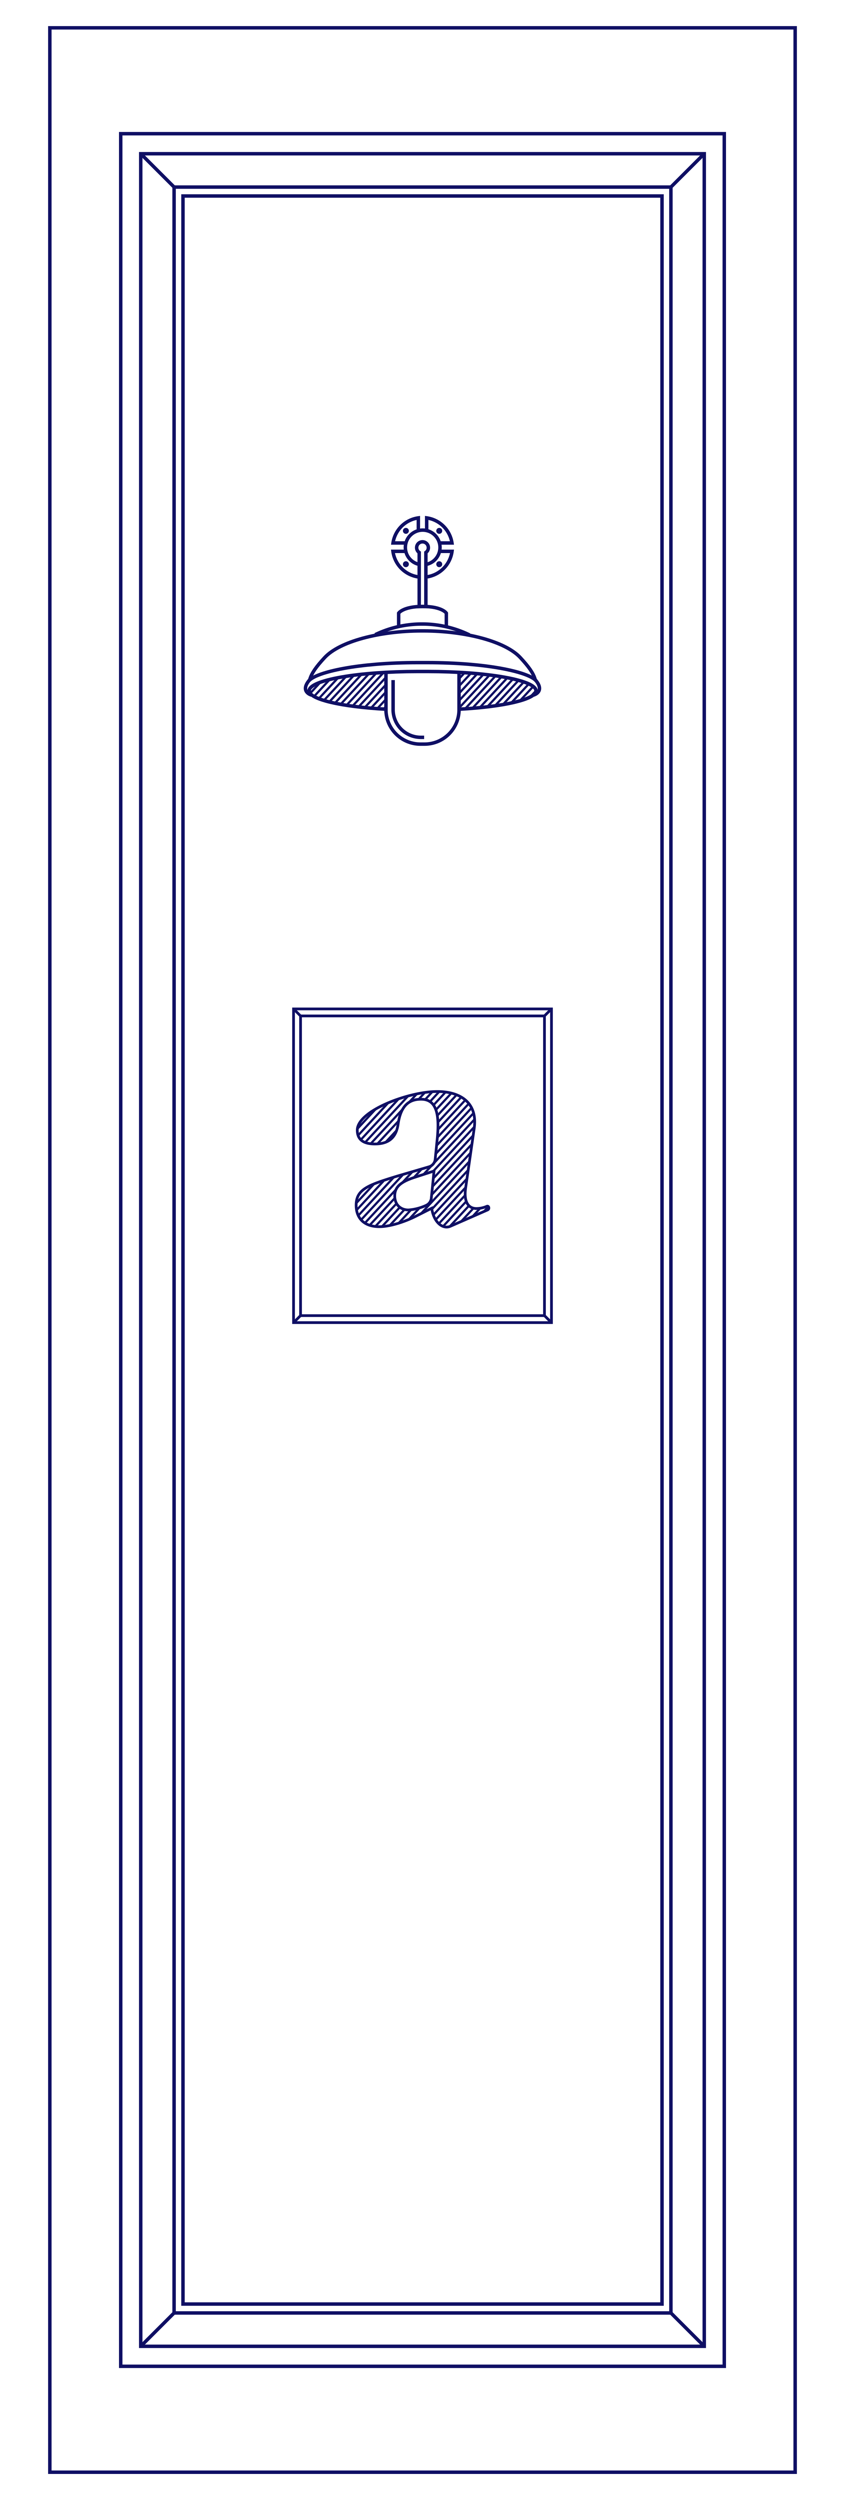 <svg id="Layer_2" data-name="Layer 2" xmlns="http://www.w3.org/2000/svg" xmlns:xlink="http://www.w3.org/1999/xlink" viewBox="0 0 380 1124.05"><defs><style>.cls-1,.cls-2,.cls-4,.cls-6{fill:none;}.cls-2,.cls-3,.cls-4,.cls-6{stroke:#0f0f64;stroke-miterlimit:10;}.cls-2,.cls-3{stroke-width:1.56px;}.cls-3{fill:#fff;}.cls-4{stroke-width:1.23px;}.cls-5{clip-path:url(#clip-path);}.cls-7{fill:#0f0f64;}.cls-8{clip-path:url(#clip-path-2);}</style><clipPath id="clip-path"><path class="cls-1" d="M219.28,544l-16.9,7.41a4.13,4.13,0,0,1-1.55.3c-2.87,0-5.88-3-6.7-8.47L186.69,547c-5.23,2.57-11.56,4.54-16.1,4.54-6.35,0-10.43-3.33-10.43-9.68,0-7.25,5.6-9.07,18.28-13l14.46-4.24a3.93,3.93,0,0,0,2.81-3.39l.93-9.3c1.17-11.8-.73-17.69-7.31-17.69-5.51,0-9.23,3-10.37,11.64-1,5.9-4.48,8.47-10.38,8.47-5.73,0-7.91-2.42-7.91-6.2,0-8.77,23.18-17.39,35.93-17.39,10.59,0,18.29,5.14,16.64,16.63l-3.85,26.76c-.84,5.9,1,9.22,4.88,9.22a12.08,12.08,0,0,0,4.68-1C219.79,542,220.29,543.55,219.28,544Zm-27.5-2.12a4,4,0,0,0,2.19-3.19c0-.35.06-.69.1-1l1.12-11.19-9.19,3c-5.93,2-8.29,4.23-8.47,7.71-.22,4.23,2.44,6.8,6.15,6.8a22.86,22.86,0,0,0,8.1-2.12Z"/></clipPath><clipPath id="clip-path-2"><path class="cls-1" d="M173.39,318.87c-19.94-1.1-34.42-4.4-34.42-8.29s14.54-7.19,34.55-8.28Zm33.36,0c19.87-1.11,34.28-4.39,34.28-8.28s-14.57-7.2-34.62-8.29Z"/></clipPath></defs><title>Front Sign 3</title><rect class="cls-2" x="22.41" y="12.51" width="335.18" height="1099.04"/><rect class="cls-2" x="54.29" y="60.11" width="271.42" height="1003.82"/><rect class="cls-2" x="-302.91" y="435.32" width="985.82" height="253.42" transform="translate(752.03 372.03) rotate(90)"/><rect class="cls-2" x="-287.91" y="450.32" width="955.82" height="223.42" transform="translate(752.03 372.03) rotate(90)"/><rect class="cls-2" x="-283.91" y="454.32" width="947.82" height="215.42" transform="translate(752.03 372.03) rotate(90)"/><line class="cls-3" x1="78.29" y1="84.11" x2="63.29" y2="69.11"/><line class="cls-3" x1="301.71" y1="84.11" x2="316.71" y2="69.11"/><line class="cls-3" x1="78.29" y1="1039.94" x2="63.29" y2="1054.94"/><line class="cls-3" x1="301.71" y1="1039.94" x2="316.71" y2="1054.94"/><line class="cls-4" x1="244.85" y1="456.77" x2="247.99" y2="453.63"/><line class="cls-4" x1="244.85" y1="591.52" x2="247.99" y2="594.67"/><line class="cls-4" x1="135.15" y1="591.52" x2="132.01" y2="594.67"/><line class="cls-4" x1="135.15" y1="456.77" x2="132.01" y2="453.63"/><rect class="cls-4" x="132.01" y="453.63" width="115.99" height="141.04"/><rect class="cls-4" x="122.63" y="469.3" width="134.75" height="109.69" transform="translate(714.15 334.15) rotate(90)"/><path class="cls-4" d="M219.28,544l-16.9,7.41a4.13,4.13,0,0,1-1.55.3c-2.87,0-5.88-3-6.7-8.47L186.69,547c-5.23,2.57-11.56,4.54-16.1,4.54-6.35,0-10.43-3.33-10.43-9.68,0-7.25,5.6-9.07,18.28-13l14.46-4.24a3.93,3.93,0,0,0,2.81-3.39l.93-9.3c1.17-11.8-.73-17.69-7.31-17.69-5.51,0-9.23,3-10.37,11.64-1,5.9-4.48,8.47-10.38,8.47-5.73,0-7.91-2.42-7.91-6.2,0-8.77,23.18-17.39,35.93-17.39,10.59,0,18.29,5.14,16.64,16.63l-3.85,26.76c-.84,5.9,1,9.22,4.88,9.22a12.08,12.08,0,0,0,4.68-1C219.79,542,220.29,543.55,219.28,544Zm-27.5-2.12a4,4,0,0,0,2.19-3.19c0-.35.06-.69.1-1l1.12-11.19-9.19,3c-5.93,2-8.29,4.23-8.47,7.71-.22,4.23,2.44,6.8,6.15,6.8a22.86,22.86,0,0,0,8.1-2.12Z"/><g class="cls-5"><line class="cls-6" x1="142.8" y1="474.31" x2="53.33" y2="570.86"/><line class="cls-6" x1="145.8" y1="474.36" x2="56.33" y2="570.91"/><line class="cls-6" x1="148.8" y1="474.41" x2="59.33" y2="570.96"/><line class="cls-6" x1="151.8" y1="474.46" x2="62.33" y2="571.01"/><line class="cls-6" x1="154.79" y1="474.5" x2="65.33" y2="571.06"/><line class="cls-6" x1="157.79" y1="474.55" x2="68.33" y2="571.11"/><line class="cls-6" x1="160.79" y1="474.6" x2="71.33" y2="571.16"/><line class="cls-6" x1="163.79" y1="474.65" x2="74.33" y2="571.21"/><line class="cls-6" x1="166.79" y1="474.7" x2="77.32" y2="571.26"/><line class="cls-6" x1="169.79" y1="474.75" x2="80.32" y2="571.3"/><line class="cls-6" x1="172.79" y1="474.8" x2="83.32" y2="571.35"/><line class="cls-6" x1="175.79" y1="474.85" x2="86.32" y2="571.4"/><line class="cls-6" x1="178.79" y1="474.9" x2="89.32" y2="571.45"/><line class="cls-6" x1="181.79" y1="474.95" x2="92.32" y2="571.5"/><line class="cls-6" x1="184.79" y1="474.99" x2="95.32" y2="571.55"/><line class="cls-6" x1="187.79" y1="475.04" x2="98.32" y2="571.6"/><line class="cls-6" x1="190.79" y1="475.09" x2="101.32" y2="571.65"/><line class="cls-6" x1="193.79" y1="475.14" x2="104.32" y2="571.7"/><line class="cls-6" x1="196.79" y1="475.19" x2="107.32" y2="571.74"/><line class="cls-6" x1="199.79" y1="475.24" x2="110.32" y2="571.79"/><line class="cls-6" x1="202.79" y1="475.29" x2="113.32" y2="571.84"/><line class="cls-6" x1="205.79" y1="475.34" x2="116.32" y2="571.89"/><line class="cls-6" x1="208.79" y1="475.39" x2="119.32" y2="571.94"/><line class="cls-6" x1="211.79" y1="475.43" x2="122.32" y2="571.99"/><line class="cls-6" x1="214.79" y1="475.48" x2="125.32" y2="572.04"/><line class="cls-6" x1="217.79" y1="475.53" x2="128.32" y2="572.09"/><line class="cls-6" x1="220.79" y1="475.58" x2="131.32" y2="572.14"/><line class="cls-6" x1="223.79" y1="475.63" x2="134.32" y2="572.19"/><line class="cls-6" x1="226.79" y1="475.68" x2="137.32" y2="572.23"/><line class="cls-6" x1="229.79" y1="475.73" x2="140.32" y2="572.28"/><line class="cls-6" x1="232.78" y1="475.78" x2="143.32" y2="572.33"/><line class="cls-6" x1="235.78" y1="475.83" x2="146.32" y2="572.38"/><line class="cls-6" x1="238.78" y1="475.88" x2="149.32" y2="572.43"/><line class="cls-6" x1="241.78" y1="475.92" x2="152.32" y2="572.48"/><line class="cls-6" x1="244.78" y1="475.97" x2="155.31" y2="572.53"/><line class="cls-6" x1="247.78" y1="476.02" x2="158.31" y2="572.58"/><line class="cls-6" x1="250.78" y1="476.07" x2="161.31" y2="572.63"/><line class="cls-6" x1="253.78" y1="476.12" x2="164.31" y2="572.67"/><line class="cls-6" x1="256.78" y1="476.17" x2="167.31" y2="572.72"/><line class="cls-6" x1="259.78" y1="476.22" x2="170.31" y2="572.77"/><line class="cls-6" x1="262.78" y1="476.27" x2="173.31" y2="572.82"/><line class="cls-6" x1="265.78" y1="476.32" x2="176.31" y2="572.87"/><line class="cls-6" x1="268.78" y1="476.36" x2="179.31" y2="572.92"/><line class="cls-6" x1="271.78" y1="476.41" x2="182.31" y2="572.97"/><line class="cls-6" x1="274.78" y1="476.46" x2="185.31" y2="573.02"/><line class="cls-6" x1="277.78" y1="476.51" x2="188.31" y2="573.07"/><line class="cls-6" x1="280.78" y1="476.56" x2="191.31" y2="573.11"/><line class="cls-6" x1="283.78" y1="476.61" x2="194.31" y2="573.16"/><line class="cls-6" x1="286.78" y1="476.66" x2="197.31" y2="573.21"/><line class="cls-6" x1="289.78" y1="476.71" x2="200.31" y2="573.26"/><line class="cls-6" x1="292.78" y1="476.76" x2="203.31" y2="573.31"/><line class="cls-6" x1="295.78" y1="476.8" x2="206.31" y2="573.36"/><line class="cls-6" x1="298.78" y1="476.85" x2="209.31" y2="573.41"/><line class="cls-6" x1="301.78" y1="476.9" x2="212.31" y2="573.46"/><line class="cls-6" x1="304.78" y1="476.95" x2="215.31" y2="573.51"/></g><path class="cls-2" d="M140,312.5s-5.42-1.51-.71-6.89c.81-2.92,2.93-5.87,6.71-9.95,6.7-7.24,24.59-12,43.69-12h.6c19.1,0,37,4.76,43.69,12,3.78,4.08,5.9,7,6.71,9.95,4.71,5.38-.71,6.89-.71,6.89"/><path class="cls-2" d="M168.74,285.36a48.36,48.36,0,0,1,21.06-4.79h.41a48.58,48.58,0,0,1,20.91,4.9"/><path class="cls-2" d="M206.75,318.86c19.87-1.11,34.28-4.39,34.28-8.28,0-4.79-21.95-8.67-49-8.67h-4c-27.07,0-49,3.88-49,8.67,0,3.89,14.48,7.19,34.42,8.29"/><path class="cls-2" d="M139,306c3.51-3.86,22-8.08,49-8.08h4c27.07,0,45.53,4.22,49,8.08"/><path class="cls-2" d="M179.28,281.52v-5.85s2-3,10.76-3,10.68,3,10.68,3v6"/><path class="cls-2" d="M206.43,302.83v16.23a15.51,15.51,0,0,1-15.51,15.51h-1.84a15.51,15.51,0,0,1-15.51-15.51V302.57"/><path class="cls-2" d="M190.74,331.52h-1.48A12.48,12.48,0,0,1,176.78,319V305.77"/><path class="cls-2" d="M192.63,246.24a2.63,2.63,0,1,0-4.11,2.17v24.3h3v-24.3A2.62,2.62,0,0,0,192.63,246.24Z"/><path class="cls-2" d="M188.43,253.75a7.79,7.79,0,1,1,3.31,0"/><path class="cls-2" d="M197.72,244.13h5.53a13.4,13.4,0,0,0-11.37-11.28v5.65"/><path class="cls-2" d="M188.13,238.29v-5.44a13.41,13.41,0,0,0-11.39,11.28H182"/><path class="cls-2" d="M182.29,247.89h-5.58a13.41,13.41,0,0,0,11.42,11.5"/><path class="cls-2" d="M191.88,259.39a13.4,13.4,0,0,0,11.4-11.5h-5.22"/><circle class="cls-7" cx="197.53" cy="238.68" r="1.34"/><circle class="cls-7" cx="182.53" cy="238.68" r="1.34"/><circle class="cls-7" cx="182.53" cy="253.68" r="1.34"/><circle class="cls-7" cx="197.53" cy="253.68" r="1.34"/><g class="cls-8"><line class="cls-6" x1="136.17" y1="252.87" x2="46.7" y2="349.43"/><line class="cls-6" x1="139.17" y1="252.92" x2="49.7" y2="349.48"/><line class="cls-6" x1="142.17" y1="252.97" x2="52.7" y2="349.53"/><line class="cls-6" x1="145.17" y1="253.02" x2="55.7" y2="349.58"/><line class="cls-6" x1="148.17" y1="253.07" x2="58.7" y2="349.63"/><line class="cls-6" x1="151.17" y1="253.12" x2="61.7" y2="349.67"/><line class="cls-6" x1="154.17" y1="253.17" x2="64.7" y2="349.72"/><line class="cls-6" x1="157.17" y1="253.22" x2="67.7" y2="349.77"/><line class="cls-6" x1="160.17" y1="253.27" x2="70.7" y2="349.82"/><line class="cls-6" x1="163.17" y1="253.31" x2="73.7" y2="349.87"/><line class="cls-6" x1="166.17" y1="253.36" x2="76.7" y2="349.92"/><line class="cls-6" x1="169.16" y1="253.41" x2="79.7" y2="349.97"/><line class="cls-6" x1="172.16" y1="253.46" x2="82.7" y2="350.02"/><line class="cls-6" x1="175.16" y1="253.51" x2="85.7" y2="350.07"/><line class="cls-6" x1="178.16" y1="253.56" x2="88.7" y2="350.11"/><line class="cls-6" x1="181.16" y1="253.61" x2="91.69" y2="350.16"/><line class="cls-6" x1="184.16" y1="253.66" x2="94.69" y2="350.21"/><line class="cls-6" x1="187.16" y1="253.71" x2="97.69" y2="350.26"/><line class="cls-6" x1="190.16" y1="253.76" x2="100.69" y2="350.31"/><line class="cls-6" x1="193.16" y1="253.8" x2="103.69" y2="350.36"/><line class="cls-6" x1="196.16" y1="253.85" x2="106.69" y2="350.41"/><line class="cls-6" x1="199.16" y1="253.9" x2="109.69" y2="350.46"/><line class="cls-6" x1="202.16" y1="253.95" x2="112.69" y2="350.51"/><line class="cls-6" x1="205.16" y1="254" x2="115.69" y2="350.55"/><line class="cls-6" x1="208.16" y1="254.05" x2="118.69" y2="350.6"/><line class="cls-6" x1="211.16" y1="254.1" x2="121.69" y2="350.65"/><line class="cls-6" x1="214.16" y1="254.15" x2="124.69" y2="350.7"/><line class="cls-6" x1="217.16" y1="254.2" x2="127.69" y2="350.75"/><line class="cls-6" x1="220.16" y1="254.24" x2="130.69" y2="350.8"/><line class="cls-6" x1="223.16" y1="254.29" x2="133.69" y2="350.85"/><line class="cls-6" x1="226.16" y1="254.34" x2="136.69" y2="350.9"/><line class="cls-6" x1="229.16" y1="254.39" x2="139.69" y2="350.95"/><line class="cls-6" x1="232.16" y1="254.44" x2="142.69" y2="351"/><line class="cls-6" x1="235.16" y1="254.49" x2="145.69" y2="351.04"/><line class="cls-6" x1="238.16" y1="254.54" x2="148.69" y2="351.09"/><line class="cls-6" x1="241.16" y1="254.59" x2="151.69" y2="351.14"/><line class="cls-6" x1="244.16" y1="254.64" x2="154.69" y2="351.19"/><line class="cls-6" x1="247.15" y1="254.69" x2="157.69" y2="351.24"/><line class="cls-6" x1="250.15" y1="254.73" x2="160.69" y2="351.29"/><line class="cls-6" x1="253.15" y1="254.78" x2="163.69" y2="351.34"/><line class="cls-6" x1="256.15" y1="254.83" x2="166.69" y2="351.39"/><line class="cls-6" x1="259.15" y1="254.88" x2="169.68" y2="351.44"/><line class="cls-6" x1="262.15" y1="254.93" x2="172.68" y2="351.48"/><line class="cls-6" x1="265.15" y1="254.98" x2="175.68" y2="351.53"/><line class="cls-6" x1="268.15" y1="255.03" x2="178.68" y2="351.58"/><line class="cls-6" x1="271.15" y1="255.08" x2="181.68" y2="351.63"/><line class="cls-6" x1="274.15" y1="255.13" x2="184.68" y2="351.68"/><line class="cls-6" x1="277.15" y1="255.17" x2="187.68" y2="351.73"/><line class="cls-6" x1="280.15" y1="255.22" x2="190.68" y2="351.78"/><line class="cls-6" x1="283.15" y1="255.27" x2="193.68" y2="351.83"/><line class="cls-6" x1="286.15" y1="255.32" x2="196.68" y2="351.88"/><line class="cls-6" x1="289.15" y1="255.37" x2="199.68" y2="351.93"/><line class="cls-6" x1="292.15" y1="255.42" x2="202.68" y2="351.97"/><line class="cls-6" x1="295.15" y1="255.47" x2="205.68" y2="352.02"/><line class="cls-6" x1="298.15" y1="255.52" x2="208.68" y2="352.07"/></g></svg>